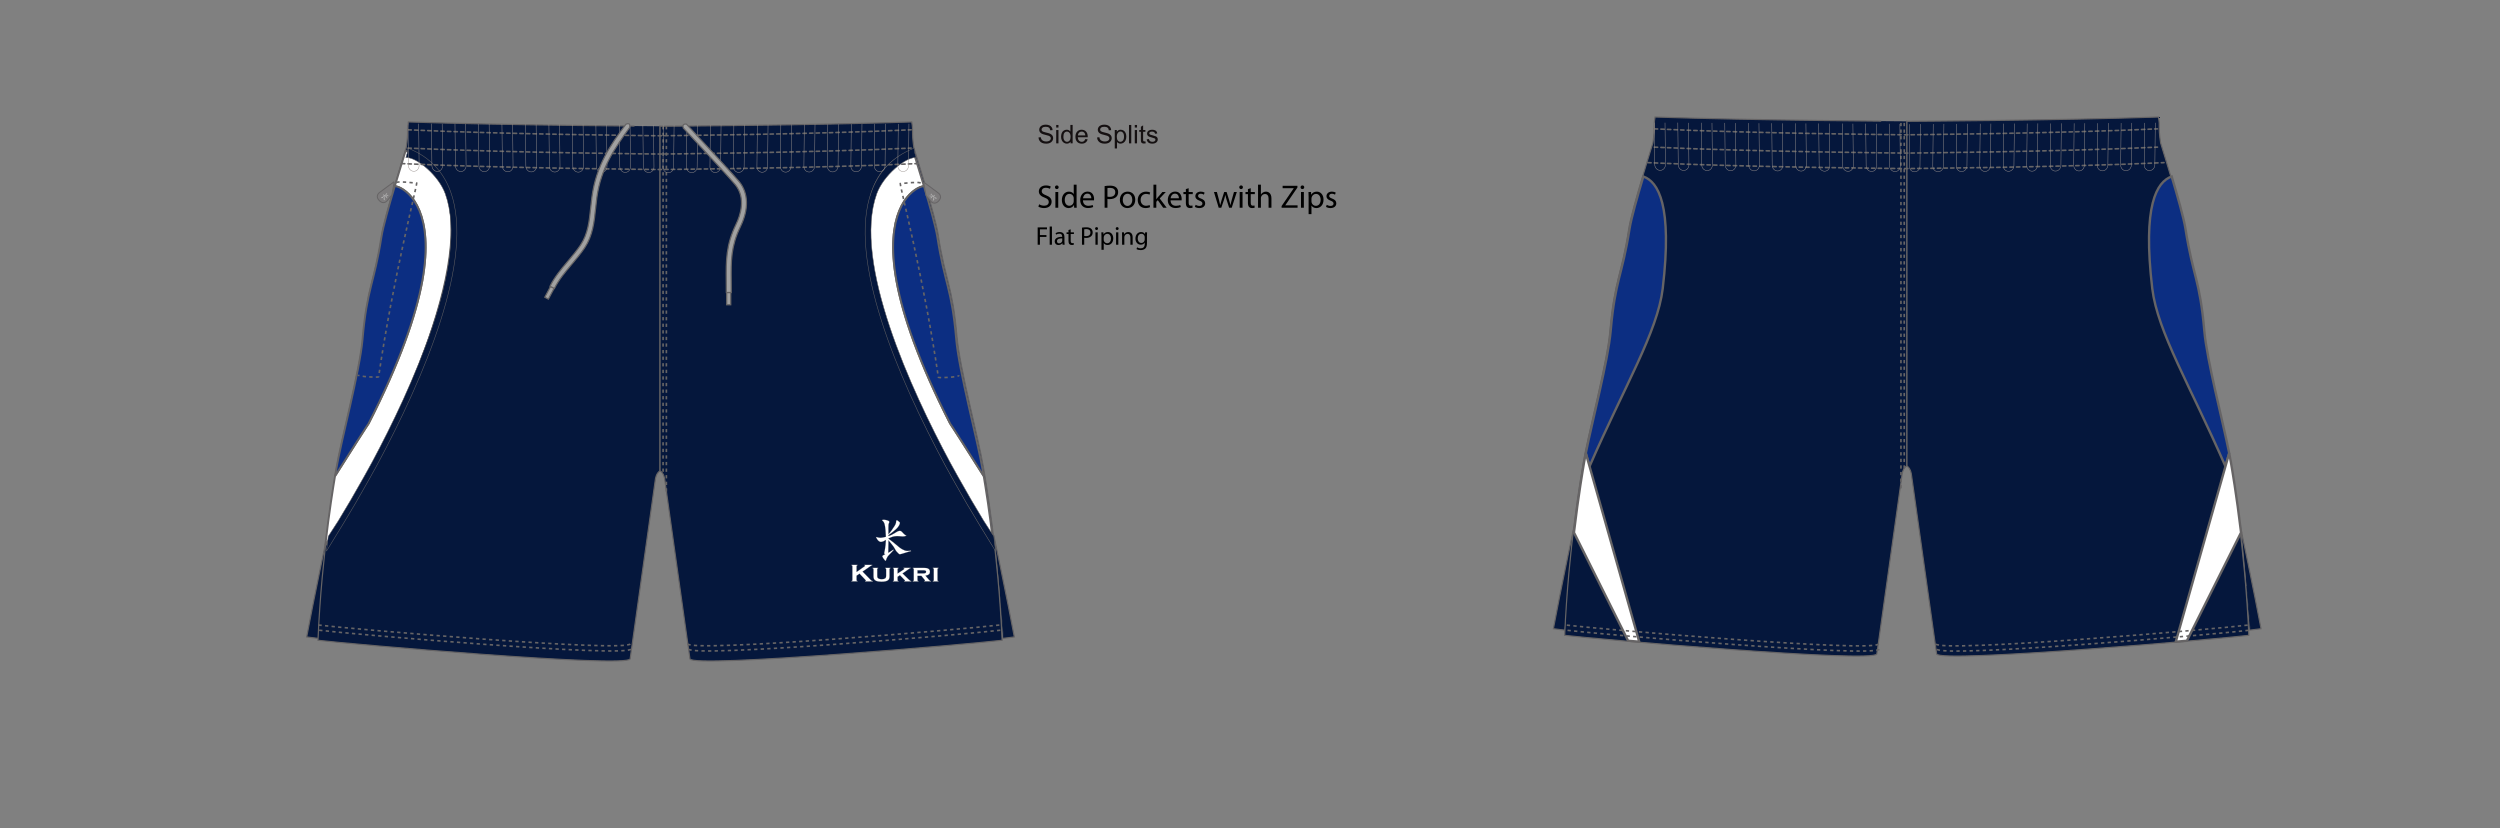 <?xml version="1.0" encoding="UTF-8"?><svg xmlns="http://www.w3.org/2000/svg" xmlns:xlink="http://www.w3.org/1999/xlink" contentScriptType="text/ecmascript" zoomAndPan="magnify" contentStyleType="text/css" style="position: relative; overflow: visible;" version="1.1" width="1600" preserveAspectRatio="xMinYMin meet" viewBox="0 0 1600 530" height="530" x="0" y="0"><rect x="0" y="0" width="1600" height="530" fill="#808080" stroke="none"/><svg contentScriptType="text/ecmascript" zoomAndPan="magnify" xmlns:xlink="http://www.w3.org/1999/xlink" contentStyleType="text/css" id="6754_FRONT" style="overflow: visible;" contentstyletype="text/css" version="1.1" width="880" preserveAspectRatio="xMinYMin meet" viewBox="-160 0 660 503" height="530" class="" xmlns="http://www.w3.org/2000/svg" x="0" y="0" contentscripttype="text/ecmascript">
    <svg contentScriptType="text/ecmascript" zoomAndPan="magnify" xmlns:xlink="http://www.w3.org/1999/xlink" contentStyleType="text/css" id="7281_1_BODY_FRONT" style="position: absolute; left: 25px; top: 73px;" contentstyletype="text/css" aria-disabled="false" version="1.1" xml:space="preserve" width="432" preserveAspectRatio="xMidYMid meet" viewBox="-0.851 -0.705 432 329" height="329" class="" xmlns="http://www.w3.org/2000/svg" x="25" y="73" contentscripttype="text/ecmascript">
        <defs/>
        <g>
            <path data-p="1" fill="#05173C" stroke-width="0.722" d="M12.918,251.28c0,0-8.519,40.603-12.493,61.898l6.814,0.852    C7.24,314.03,11.499,264.341,12.918,251.28z" id="7281_1_BODY_FRONT_L0_S1" stroke="#666465"/>
            <path data-p="1" fill="#05173C" stroke-width="0.722" d="M417.757,251.28c0,0,8.519,40.603,12.493,61.898l-6.814,0.852    C423.436,314.03,419.177,264.341,417.757,251.28z" id="7281_1_BODY_FRONT_L1_S1" stroke="#666465"/>
            <path fabric-x="128.378" fabric-y="251.604" fill="#05173C" data-p="1" d="M62.189,0.371c-1.197,6.304,0.271,5.037-1.33,15.734    c-1.658,5.652-12.869,40.757-14.682,52.392c-4.492,28.839-8.738,30.772-11.464,62.108c-1.687,19.418-13.044,61.541-16.13,79.695    c-1.072,6.306-8.957,50.89-11.307,104.89c17.881,2.193,187.313,16.945,189.615,11.339l15.148-107.712    c0.463-5.496,3.016-6.488,3.016-6.488V2.993C215.056,2.993,121.726,2.416,62.189,0.371z" id="7281_1_BODY_FRONT_L2_S1" stroke="#666465" stroke-width="0.722"/>
            <path data-p="1" fill="#05173C" stroke-width="0.722" d="M367.921,0.371c1.198,6.304-0.271,5.037,1.332,15.734    c1.657,5.652,12.869,40.757,14.682,52.392c4.491,28.839,8.737,30.772,11.463,62.108c1.687,19.418,13.045,61.541,16.131,79.695    c1.07,6.306,8.956,50.89,11.306,104.89c-17.882,2.193-187.313,16.945-189.615,11.339l-15.148-107.712    c-0.463-5.496-3.015-6.488-3.015-6.488V2.993C215.056,2.993,308.385,2.416,367.921,0.371z" id="7281_1_BODY_FRONT_L3_S1" stroke="#666465"/></g></svg>
    <svg contentScriptType="text/ecmascript" zoomAndPan="magnify" xmlns:xlink="http://www.w3.org/1999/xlink" contentStyleType="text/css" id="30593_1_PANEL_FRONT" style="position: absolute; left: 36px; top: 90px;" contentstyletype="text/css" aria-disabled="true" version="1.1" xml:space="preserve" width="409" preserveAspectRatio="xMidYMid meet" viewBox="-0.978 -0.91 409 242" height="242" class="" xmlns="http://www.w3.org/2000/svg" x="36" y="90" contentscripttype="text/ecmascript">
        <defs/>
        <g>
            <path fabric-x="104.822" fabric-y="133.827" fill="#FFFFFF" data-p="3" d="M23.774,201.538c1.906-3.418,3.608-6.392,5.574-10.055    C64.233,126.411,106.255,18.98,49.36,0.736c-0.781,2.662-3.545,11.433-6.484,21.275c0.754,0.197,1.529,0.441,2.33,0.749    c7.154,2.952,21.64,16.264,14.326,56.905c-3.832,20.927-13.463,49.166-32.799,87.054c0.246-0.729-11.346,17.558-20.201,31.505    c-1.162,6.903-3.617,22.085-5.955,42.284c1.902-3.034,4.533-7.303,8.145-13.192C13.054,220.254,18.425,211.14,23.774,201.538z" id="30593_1_PANEL_FRONT_L0_S3" stroke="#666465" stroke-width="1.162"/>
            <path fabric-x="68.311" fabric-y="198.604" fill="#0C2E82" data-p="2" d="M23.233,115.177c-1.687,19.417-13.045,61.541-16.131,79.695    c-0.115,0.678-0.313,1.826-0.57,3.353c8.855-13.947,20.447-32.233,20.201-31.505c19.336-37.889,28.967-66.126,32.799-87.054    c7.313-40.641-7.172-53.953-14.326-56.905c-0.801-0.308-1.576-0.551-2.33-0.749c-3.479,11.641-7.199,24.772-8.179,31.058    C30.206,81.908,25.96,83.842,23.233,115.177z" id="30593_1_PANEL_FRONT_L1_S2" stroke="#666465" stroke-width="1.162"/>
            <path data-p="3" fill="#FFFFFF" stroke-width="1.162" d="M383.271,201.538c-1.903-3.418-3.608-6.392-5.573-10.055    C342.812,126.411,300.793,18.98,357.685,0.735c0.783,2.662,3.548,11.433,6.486,21.275c-0.756,0.197-1.531,0.441-2.332,0.749    c-7.152,2.952-21.639,16.264-14.324,56.905c3.832,20.927,13.463,49.165,32.797,87.055c-0.243-0.73,11.349,17.557,20.201,31.504    c1.164,6.902,3.619,22.085,5.955,42.285c-1.899-3.035-4.531-7.305-8.143-13.193C393.994,220.254,388.623,211.14,383.271,201.538z" id="30593_1_PANEL_FRONT_L2_S3" stroke="#666465"/>
            <path data-p="2" fill="#0C2E82" stroke-width="1.162" d="M383.813,115.177c1.688,19.417,13.045,61.541,16.131,79.695    c0.115,0.678,0.313,1.826,0.569,3.353c-8.854-13.947-20.444-32.233-20.2-31.505c-19.334-37.889-28.966-66.126-32.797-87.054    c-7.314-40.641,7.172-53.953,14.323-56.905c0.802-0.308,1.576-0.551,2.332-0.749c3.478,11.641,7.199,24.772,8.179,31.058    C376.842,81.908,381.088,83.842,383.813,115.177z" id="30593_1_PANEL_FRONT_L3_S2" stroke="#666465"/></g></svg>
    <svg contentScriptType="text/ecmascript" zoomAndPan="magnify" xmlns:xlink="http://www.w3.org/1999/xlink" contentStyleType="text/css" id="30592_1_EDGING_FRONT" style="position: absolute; left: 38px; top: 89px;" contentstyletype="text/css" aria-disabled="true" version="1.1" xml:space="preserve" width="407" preserveAspectRatio="xMidYMid meet" viewBox="-0.159 -0.801 407 246" height="246" class="" xmlns="http://www.w3.org/2000/svg" x="38" y="89" contentscripttype="text/ecmascript">
        <defs/>
        <g>
            <path fabric-x="109.533" fabric-y="177.404" fill="#05173C" data-p="4" d="M10.296,228.376c4.861-7.926,10.221-17.104,15.09-25.842    l1.535-2.744c1.349-2.399,2.621-4.666,4.054-7.336c28.454-53.08,59.288-124.92,44.597-165.744    C71.112,14.324,62.645,5.505,50.423,0.515l-0.754-0.279l-0.094-0.035c-0.109,0.889-0.242,1.883-0.412,3.018    c-0.17,0.582-0.447,1.492-0.801,2.641c6.646-0.238,19.953,10.982,23.93,22.033c15.01,41.705-21.369,119.973-44.391,162.915    c-1.416,2.642-2.682,4.892-4.02,7.278l-1.541,2.752c-4.848,8.699-10.18,17.832-15.016,25.715    c-0.805,1.311-3.662,5.688-6.121,9.468c-0.354,2.856-0.709,5.845-1.06,8.937c1.341-2.174,2.964-4.83,4.854-7.928    C6.605,234.404,8.382,231.496,10.296,228.376z" id="30592_1_EDGING_FRONT_L0_S4" stroke="#666465" stroke-width="0.29"/>
            <path data-p="4" fill="#05173C" stroke-width="0.29" d="M396.386,228.376c-4.861-7.926-10.221-17.104-15.09-25.842    l-1.537-2.744c-1.346-2.399-2.619-4.666-4.051-7.336c-28.455-53.08-59.291-124.92-44.598-165.744    c4.459-12.387,12.928-21.205,25.145-26.195l0.756-0.279l0.096-0.035c0.105,0.889,0.24,1.883,0.412,3.018    c0.17,0.582,0.445,1.492,0.799,2.641c-6.646-0.238-19.951,10.982-23.93,22.033c-15.01,41.705,21.369,119.973,44.393,162.915    c1.416,2.642,2.68,4.892,4.02,7.278l1.541,2.752c4.846,8.699,10.18,17.832,15.016,25.715c0.803,1.311,3.66,5.688,6.121,9.468    c0.354,2.856,0.707,5.845,1.059,8.937c-1.342-2.174-2.965-4.83-4.857-7.928C400.075,234.404,398.3,231.496,396.386,228.376z" id="30592_1_EDGING_FRONT_L1_S4" stroke="#666465"/></g></svg>
    <svg xmlns:a="http://ns.adobe.com/AdobeSVGViewerExtensions/3.0/" contentScriptType="text/ecmascript" zoomAndPan="magnify" xmlns:xlink="http://www.w3.org/1999/xlink" contentStyleType="text/css" id="7294_1_STITCHING_FRONT" style="position: absolute; left: 33px; top: 76px;" contentstyletype="text/css" aria-disabled="false" version="1.0" width="415" xml:space="preserve" preserveAspectRatio="xMidYMid meet" viewBox="-0.366 -0.587 415 320" height="320" class="" xmlns="http://www.w3.org/2000/svg" x="33" y="76" contentscripttype="text/ecmascript">
        <defs/>
        <g>
            <line fill="none" x1="209.387" x2="209.387" y1="0" y2="211.905" stroke-dasharray="2 2" id="7294_1_STITCHING_FRONT_L0" stroke="#666465"/>
            <line fill="none" x1="211.387" x2="211.387" y1="0" y2="222.051" stroke-dasharray="2 2" id="7294_1_STITCHING_FRONT_L1" stroke="#666465"/>
            <path fill="none" d="M0.494,306.21c17.881,2.193,187.313,16.945,189.615,11.34" stroke-dasharray="2 2" id="7294_1_STITCHING_FRONT_L2" stroke="#666465"/>
            <path fill="none" d="M414.208,306.21c-17.882,2.193-187.313,16.945-189.616,11.34" stroke-dasharray="2 2" id="7294_1_STITCHING_FRONT_L3" stroke="#666465"/>
            <path fill="none" d="M0.061,303.055c17.881,2.192,187.313,16.944,189.614,11.339" stroke-dasharray="2 2" id="7294_1_STITCHING_FRONT_L4" stroke="#666465"/>
            <path fill="none" d="M413.604,303.055c-17.881,2.192-187.313,16.944-189.615,11.339" stroke-dasharray="2 2" id="7294_1_STITCHING_FRONT_L5" stroke="#666465"/></g></svg>
    <svg xmlns:a="http://ns.adobe.com/AdobeSVGViewerExtensions/3.0/" contentScriptType="text/ecmascript" zoomAndPan="magnify" xmlns:xlink="http://www.w3.org/1999/xlink" contentStyleType="text/css" id="2823_1_GUSSET_FRONT" style="position: absolute; display: none;" contentstyletype="text/css" version="1.0" width="72" xml:space="preserve" preserveAspectRatio="xMidYMid meet" viewBox="-0.824 -0.887 72 41" height="41" class="dummy" xmlns="http://www.w3.org/2000/svg" x="0" y="0" contentscripttype="text/ecmascript">
        <defs/>
        <g/></svg>
    <svg contentScriptType="text/ecmascript" zoomAndPan="magnify" xmlns:xlink="http://www.w3.org/1999/xlink" contentStyleType="text/css" id="7292_2_POCKET_FRONT" contentstyletype="text/css" version="1.1" width="367" xml:space="preserve" preserveAspectRatio="xMidYMid meet" viewBox="0 0 367 121" height="121" xmlns="http://www.w3.org/2000/svg" x="57.00" y="110.00" contentscripttype="text/ecmascript">
        <defs/>
        <g>
            <path fill="#7D7B7C" id="7292_2_POCKET_FRONT_L0" d="M18.603,11.397c-2.679,3.557-5.236,0.391-5.236,0.391    s-3.058-2.689,0.611-5.218c0,0,5.38-3.981,8.208-6.07l0.227,0.236c-0.48,2.491-0.963,5.069-1.44,7.731    C19.647,10.104,18.603,11.397,18.603,11.397z" stroke-width="0.619" stroke="#666465"/>
            <path fill="#B5B5B5" d="M16.684,11.212c-0.134-0.433-0.083-0.784-0.064-1.303c0.019-0.377,0.003-0.639,0.003-0.849    c0.011-0.006,0.016-0.012,0.021-0.016c0.09,0.035,0.189,0.086,0.306,0.148c0.406,0.226,0.593,0.55,0.723,0.751    c0.134,0.202,0.291,0.354,0.425,0.386c-0.036-0.094-0.039-0.285,0.021-0.585c0.063-0.316-0.111-0.429-0.625-0.58    c-0.259-0.077-0.468-0.178-0.644-0.289c0.028-0.023,0.054-0.044,0.078-0.066c0.147,0.04,0.515,0.133,0.964,0.194    c0.579,0.076,0.809-0.077,0.865-0.108c0.055-0.032,0.055-0.075,0.055-0.196c0.004-0.123,0.032-0.249-0.058-0.279    c-0.094-0.025-0.094,0.056-0.256,0.132c-0.161,0.079-0.392,0.124-0.927,0.168c-0.299,0.031-0.464,0.021-0.55,0.013    c0.341-0.287,0.731-0.612,0.821-0.669c0.146-0.086,0.131-0.04,0.257-0.101c0.129-0.059,0.09-0.197-0.009-0.415    c-0.097-0.22-0.318-0.466-0.313-0.279c0.011,0.188-0.107,0.36-0.107,0.36s-0.144,0.282-1.063,1.08    c-0.09-0.067-0.177-0.134-0.248-0.197c-0.273-0.207-0.338-0.415-0.432-0.621c0,0-0.35,0.571-0.059,0.812    c0.154,0.133,0.288,0.167,0.468,0.227c-0.622,0.479-1.313,0.815-1.313,0.815l0.021,0.132c-0.153-0.064-0.291-0.111-0.373-0.098    c0,0-0.067,0.092-0.118,0.253c-0.059,0.162-0.102,0.362-0.051,0.372c0.047,0.008,0.323-0.174,0.684-0.148    c0.358,0.026,0.751,0.04,0.751,0.04l0.071-0.065c0,0-0.227-0.046-0.491-0.141c-0.04-0.018-0.087-0.036-0.13-0.056    c0.196-0.158,0.779-0.616,1.085-0.856c-0.043,0.164-0.086,0.359-0.13,0.557c-0.101,0.492-0.247,0.65-0.299,0.868    c-0.046,0.217-0.066,0.416-0.035,0.49c0.032,0.075,0.988,0.639,1.047,0.718C17.18,11.697,16.819,11.641,16.684,11.212z" id="7292_2_POCKET_FRONT_L1"/>
            <path fill="none" d="M23.743,0.852c1.467-0.919,10.37,0.235,12.341,0.383    c0.163,2.158-14.346,57.698-23.109,117.571c-0.121,0.715-12.613-0.086-12.474-1.086" stroke-dasharray="2 2" id="7292_2_POCKET_FRONT_L2" stroke="#666465"/>
            <path fill="#7D7B7C" id="7292_2_POCKET_FRONT_L3" d="M347.853,11.699c2.68,3.557,5.237,0.391,5.237,0.391    s3.057-2.689-0.612-5.218c0,0-5.378-3.981-8.206-6.07l-0.227,0.236c0.48,2.49,0.961,5.069,1.441,7.731    C346.809,10.404,347.853,11.699,347.853,11.699z" stroke-width="0.619" stroke="#666465"/>
            <path fill="#B5B5B5" d="M349.773,11.514c0.134-0.433,0.082-0.784,0.063-1.304c-0.016-0.376-0.002-0.639-0.004-0.849    c-0.009-0.006-0.012-0.012-0.021-0.016c-0.09,0.035-0.189,0.086-0.305,0.148c-0.408,0.226-0.594,0.55-0.723,0.751    c-0.133,0.201-0.291,0.354-0.424,0.385c0.032-0.093,0.038-0.285-0.021-0.584c-0.063-0.316,0.111-0.429,0.625-0.58    c0.259-0.078,0.467-0.178,0.643-0.29c-0.027-0.023-0.054-0.044-0.077-0.065c-0.147,0.04-0.516,0.133-0.966,0.194    c-0.578,0.077-0.808-0.076-0.864-0.107c-0.055-0.033-0.055-0.075-0.055-0.196c-0.003-0.124-0.031-0.249,0.059-0.279    c0.094-0.025,0.092,0.056,0.254,0.132c0.163,0.079,0.393,0.124,0.929,0.168c0.298,0.03,0.464,0.021,0.55,0.012    c-0.342-0.287-0.732-0.612-0.824-0.669c-0.143-0.086-0.127-0.04-0.253-0.101c-0.131-0.058-0.091-0.196,0.007-0.415    c0.098-0.22,0.317-0.466,0.312-0.278c-0.01,0.188,0.109,0.36,0.109,0.36s0.144,0.282,1.063,1.08    c0.09-0.067,0.175-0.134,0.248-0.197c0.273-0.207,0.338-0.416,0.433-0.621c0,0,0.349,0.571,0.058,0.812    c-0.157,0.133-0.288,0.167-0.468,0.226c0.622,0.48,1.312,0.816,1.312,0.816l-0.021,0.132c0.152-0.063,0.289-0.112,0.372-0.098    c0,0,0.069,0.092,0.12,0.253c0.058,0.162,0.101,0.362,0.051,0.372c-0.047,0.008-0.325-0.174-0.684-0.148s-0.751,0.04-0.751,0.04    l-0.071-0.065c0,0,0.227-0.046,0.491-0.141c0.038-0.018,0.086-0.036,0.131-0.056c-0.198-0.158-0.78-0.616-1.086-0.856    c0.042,0.165,0.085,0.359,0.13,0.557c0.101,0.492,0.248,0.649,0.296,0.868c0.049,0.218,0.067,0.416,0.038,0.491    c-0.032,0.075-0.988,0.639-1.046,0.718C349.278,11.999,349.637,11.941,349.773,11.514z" id="7292_2_POCKET_FRONT_L4"/>
            <path fill="none" d="M342.188,1.153c-1.467-0.919-10.368,0.235-12.34,0.383    c-0.164,2.158,14.347,57.698,23.111,117.571c0.121,0.716,12.612-0.087,12.471-1.086" stroke-dasharray="2 2" id="7292_2_POCKET_FRONT_L5" stroke="#666465"/></g></svg>
    <svg xmlns:a="http://ns.adobe.com/AdobeSVGViewerExtensions/3.0/" contentScriptType="text/ecmascript" zoomAndPan="magnify" xmlns:xlink="http://www.w3.org/1999/xlink" contentStyleType="text/css" id="23005_1_WAIST_FRONT" style="position: absolute; left: 744.433px; top: 212.6px;" contentstyletype="text/css" version="1.0" width="315" xml:space="preserve" preserveAspectRatio="xMidYMid meet" viewBox="-0.349 -0.735 315 112" height="112" class="" xmlns="http://www.w3.org/2000/svg" x="83" y="74" contentscripttype="text/ecmascript">
        <defs/>
        <g>
            <path stroke-linecap="round" fill="none" stroke-linejoin="round" stroke-dasharray="2 2" id="23005_1_WAIST_FRONT_L0" d="M0.5,24.618    c59.509,2.819,156.765,3.615,156.765,3.615s97.259-0.796,156.768-3.615" stroke="#666465"/>
            <path stroke-linecap="round" fill="none" stroke-linejoin="round" stroke-dasharray="2 2" id="23005_1_WAIST_FRONT_L1" d="M4.468,15.212    c59.51,2.819,152.797,3.615,152.797,3.615s93.287-0.796,152.796-3.615" stroke="#666465"/>
            <path stroke-linecap="round" fill="none" stroke-linejoin="round" stroke-dasharray="2 2" id="23005_1_WAIST_FRONT_L2" d="M4.468,4.105    c59.51,2.819,152.797,3.615,152.797,3.615s93.287-0.796,152.796-3.615" stroke="#666465"/>
            <rect x="89.108" y="99.373" transform="matrix(0.882 0.471 -0.471 0.882 59.287 -30.415)" fill="#A1A1A1" width="2.458" height="7.459" id="23005_1_WAIST_FRONT_L3" stroke="#666465" stroke-width="0.75"/>
            <rect x="198.044" y="102.924" fill="#A1A1A1" width="2.459" height="7.459" id="23005_1_WAIST_FRONT_L4" stroke="#666465" stroke-width="0.75"/>
            <path fill="none" stroke-width="0.274" d="M147.128,1.035l0.261,25.53c0.019,1.928,1.479,3.487,3.274,3.498    c1.791,0.009,3.229-1.536,3.209-3.465l-0.26-25.47" id="23005_1_WAIST_FRONT_L5" stroke="#98908D"/>
            <path fill="none" stroke-width="0.274" d="M132.859,0.961l0.261,25.529c0.02,1.926,1.482,3.488,3.279,3.498    c1.791,0.01,3.225-1.538,3.207-3.463l-0.26-25.472" id="23005_1_WAIST_FRONT_L6" stroke="#98908D"/>
            <path fill="none" stroke-width="0.274" d="M118.597,0.885l0.26,25.53c0.02,1.929,1.479,3.488,3.275,3.497    c1.789,0.009,3.229-1.534,3.21-3.464l-0.26-25.47" id="23005_1_WAIST_FRONT_L7" stroke="#98908D"/>
            <path fill="none" stroke-width="0.274" d="M104.322,0.812l0.259,25.527c0.02,1.93,1.498,3.49,3.281,3.5    c1.796,0.008,3.228-1.539,3.209-3.465l-0.261-25.47" id="23005_1_WAIST_FRONT_L8" stroke="#98908D"/>
            <path fill="none" stroke-width="0.274" d="M90.059,0.736l0.261,25.53c0.018,1.926,1.491,3.486,3.285,3.497    c1.787,0.008,3.219-1.537,3.199-3.464L96.546,0.828" id="23005_1_WAIST_FRONT_L9" stroke="#98908D"/>
            <path fill="none" stroke-width="0.274" d="M75.796,0.66l0.26,25.529c0.02,1.93,1.486,3.489,3.277,3.499    c1.79,0.009,3.23-1.537,3.211-3.465l-0.258-25.47" id="23005_1_WAIST_FRONT_L10" stroke="#98908D"/>
            <path fill="none" stroke-width="0.274" d="M61.53,0.586l0.26,25.528c0.02,1.927,1.486,3.488,3.277,3.499    c1.791,0.009,3.229-1.538,3.209-3.464L68.018,0.678" id="23005_1_WAIST_FRONT_L11" stroke="#98908D"/>
            <path fill="none" stroke-width="0.274" d="M47.265,0.511l0.26,25.529c0.02,1.927,1.482,3.488,3.275,3.499    c1.795,0.009,3.229-1.536,3.21-3.465l-0.26-25.47" id="23005_1_WAIST_FRONT_L12" stroke="#98908D"/>
            <path fill="none" stroke-width="0.274" d="M33.003,0.438l0.26,25.529c0.02,1.927,1.483,3.49,3.273,3.498    c1.791,0.01,3.232-1.538,3.212-3.463l-0.26-25.472" id="23005_1_WAIST_FRONT_L13" stroke="#98908D"/>
            <path fill="none" stroke-width="0.274" d="M18.735,0.362l0.26,25.531c0.02,1.927,1.486,3.487,3.277,3.496    c1.785,0.009,3.227-1.534,3.207-3.464l-0.26-25.47" id="23005_1_WAIST_FRONT_L14" stroke="#98908D"/>
            <path fill="none" stroke-width="0.274" d="M4.468,0.287l0.26,25.528c0.02,1.929,1.489,3.489,3.287,3.499    c1.779,0.009,3.223-1.537,3.203-3.465L10.96,0.38" id="23005_1_WAIST_FRONT_L15" stroke="#98908D"/>
            <path fill="none" stroke-width="0.274" d="M166.087,1.179l-0.261,25.53c-0.019,1.928-1.479,3.487-3.274,3.498    c-1.791,0.009-3.229-1.536-3.209-3.465l0.26-25.47" id="23005_1_WAIST_FRONT_L16" stroke="#98908D"/>
            <path fill="none" stroke-width="0.274" d="M180.355,1.105l-0.261,25.529c-0.02,1.926-1.482,3.488-3.279,3.498    c-1.791,0.01-3.225-1.538-3.207-3.463l0.26-25.472" id="23005_1_WAIST_FRONT_L17" stroke="#98908D"/>
            <path fill="none" stroke-width="0.274" d="M194.618,1.029l-0.26,25.53c-0.02,1.929-1.479,3.488-3.275,3.497    c-1.789,0.009-3.229-1.534-3.21-3.464l0.26-25.47" id="23005_1_WAIST_FRONT_L18" stroke="#98908D"/>
            <path fill="none" stroke-width="0.274" d="M208.893,0.956l-0.259,25.527c-0.02,1.93-1.498,3.49-3.281,3.5    c-1.796,0.008-3.228-1.539-3.209-3.465l0.261-25.47" id="23005_1_WAIST_FRONT_L19" stroke="#98908D"/>
            <path fill="none" stroke-width="0.274" d="M223.156,0.88l-0.261,25.53c-0.018,1.926-1.491,3.486-3.285,3.497    c-1.787,0.008-3.219-1.537-3.199-3.464l0.258-25.471" id="23005_1_WAIST_FRONT_L20" stroke="#98908D"/>
            <path fill="none" stroke-width="0.274" d="M237.419,0.804l-0.26,25.529c-0.02,1.93-1.486,3.489-3.277,3.499    c-1.79,0.009-3.23-1.537-3.211-3.465l0.258-25.47" id="23005_1_WAIST_FRONT_L21" stroke="#98908D"/>
            <path fill="none" stroke-width="0.274" d="M251.685,0.73l-0.26,25.528c-0.02,1.927-1.486,3.488-3.277,3.499    c-1.791,0.009-3.229-1.538-3.209-3.464l0.259-25.472" id="23005_1_WAIST_FRONT_L22" stroke="#98908D"/>
            <path fill="none" stroke-width="0.274" d="M265.95,0.655l-0.26,25.529c-0.02,1.927-1.482,3.488-3.275,3.499    c-1.795,0.009-3.229-1.536-3.21-3.465l0.26-25.47" id="23005_1_WAIST_FRONT_L23" stroke="#98908D"/>
            <path fill="none" stroke-width="0.274" d="M280.212,0.582l-0.26,25.529c-0.02,1.927-1.483,3.49-3.273,3.498    c-1.791,0.01-3.232-1.538-3.212-3.463l0.26-25.472" id="23005_1_WAIST_FRONT_L24" stroke="#98908D"/>
            <path fill="none" stroke-width="0.274" d="M294.479,0.506l-0.26,25.531c-0.021,1.927-1.487,3.487-3.278,3.496    c-1.785,0.009-3.226-1.534-3.206-3.464l0.26-25.47" id="23005_1_WAIST_FRONT_L25" stroke="#98908D"/>
            <path fill="none" stroke-width="0.274" d="M308.746,0.431l-0.259,25.528c-0.02,1.929-1.489,3.489-3.287,3.499    c-1.78,0.009-3.224-1.537-3.204-3.465l0.259-25.47" id="23005_1_WAIST_FRONT_L26" stroke="#98908D"/>
            <path fill="#A1A1A1" stroke-width="0.75" d="M139.149,2.627c0.625-3.5-2.342-1.875-2.342-1.875    c-9.504,12.641-18.032,25.15-20.625,44.238c-0.289,2.121-0.512,4.278-0.727,6.365c-0.846,8.181-1.643,15.909-6.125,22.662    c-2.255,3.398-5.027,6.685-7.709,9.864c-4,4.743-8.136,9.647-10.91,15.26l2.689,1.329c2.613-5.287,6.63-10.049,10.515-14.655    c2.735-3.243,5.564-6.597,7.915-10.139c4.891-7.369,5.764-15.83,6.609-24.013c0.213-2.063,0.433-4.196,0.715-6.269    C121.651,27.015,130.18,15.207,139.149,2.627z" id="23005_1_WAIST_FRONT_L27" stroke="#666465"/>
            <path fill="#A1A1A1" stroke-width="0.75" d="M173.636,0.693c0,0-2.883-0.724-1.977,2.308    c0.52,0.585,1.828,1.976,5.319,5.736c9.015,9.708,24.102,25.957,26.412,28.874c6.431,8.117,2.964,18.467,0.325,23.915    c-6.135,12.667-6.05,21.925-5.933,34.74l0.033,6.66l3,0.008l-0.033-6.695c-0.118-12.87-0.195-21.371,5.634-33.405    c5.084-10.499,4.845-20.118-0.675-27.085c-2.384-3.008-17.521-19.311-26.565-29.051C175.829,3.09,174.134,1.253,173.636,0.693z" id="23005_1_WAIST_FRONT_L28" stroke="#666465"/></g></svg>
    <svg contentScriptType="text/ecmascript" zoomAndPan="magnify" xmlns:xlink="http://www.w3.org/1999/xlink" contentStyleType="text/css" id="61_1_BRANDING_FRONT" style="position: absolute; left: 357px; top: 315px; display: inline;" contentstyletype="text/css" aria-disabled="false" version="1.1" width="54" xml:space="preserve" preserveAspectRatio="xMidYMid meet" viewBox="-0.123 -0.624 54 39" height="39" class="" xmlns="http://www.w3.org/2000/svg" x="357" y="315" contentscripttype="text/ecmascript">
        <defs class=""/>
        <g class="">
            <path fill="#FFFFFF" data-p="3" style="display: inline;" class="" id="2543_1_BRANDING_FRONT_L0_S1" d="M4.932,32.839L3.17,34.066v2.695c0,0.156,0.038,0.274,0.121,0.357    c0.083,0.085,0.225,0.146,0.428,0.188v0.231H0.047v-0.231c0.206-0.048,0.348-0.116,0.43-0.195    c0.077-0.082,0.121-0.194,0.121-0.351V28.24c0-0.152-0.044-0.263-0.121-0.341c-0.083-0.083-0.224-0.151-0.43-0.199v-0.234H3.72    V27.7c-0.207,0.048-0.352,0.11-0.428,0.189C3.208,27.974,3.17,28.088,3.17,28.24v3.527l4.827-3.396    c0.229-0.157,0.342-0.279,0.342-0.369c0-0.15-0.163-0.244-0.503-0.303v-0.234h4.832V27.7c-0.205,0.038-0.349,0.079-0.432,0.127    c-0.088,0.041-0.336,0.207-0.751,0.498l-0.669,0.477l-3.994,2.749l4.533,4.664c0.415,0.438,0.721,0.718,0.906,0.84    c0.188,0.131,0.424,0.21,0.703,0.253v0.231H8.357v-0.231c0.308-0.062,0.458-0.155,0.458-0.29c0-0.063-0.136-0.24-0.415-0.536    L4.932,32.839z" stroke="#666465" stroke-width="0.094"/>
            <path fill="#FFFFFF" data-p="3" style="display: inline;" class="" id="2543_1_BRANDING_FRONT_L1_S1" d="M23.188,30.043v4.386c0,0.99-0.234,1.728-0.691,2.196    c-0.74,0.738-2.136,1.104-4.186,1.104c-1.378,0-2.489-0.174-3.328-0.537c-0.615-0.256-1.025-0.618-1.252-1.111    c-0.209-0.438-0.311-0.992-0.311-1.651v-4.386c0-0.152-0.042-0.274-0.119-0.349c-0.08-0.081-0.223-0.147-0.43-0.206v-0.207h3.398    v0.207c-0.205,0.052-0.346,0.119-0.432,0.201c-0.076,0.079-0.114,0.201-0.114,0.354v3.978c0,0.47,0.048,0.829,0.147,1.069    c0.09,0.25,0.259,0.45,0.493,0.606c0.466,0.316,1.153,0.481,2.047,0.481c0.89,0,1.575-0.165,2.052-0.481    c0.229-0.156,0.383-0.356,0.475-0.606c0.092-0.24,0.146-0.6,0.146-1.069v-3.978c0-0.152-0.049-0.274-0.119-0.344    c-0.084-0.086-0.217-0.152-0.433-0.211v-0.207h3.197v0.207c-0.207,0.052-0.34,0.119-0.421,0.201    C23.23,29.769,23.188,29.891,23.188,30.043z" stroke="#666465" stroke-width="0.094"/>
            <path fill="#FFFFFF" data-p="3" style="display: inline;" class="" id="2543_1_BRANDING_FRONT_L2_S1" d="M29.477,33.786l-1.393,0.947v2.047    c0,0.155,0.039,0.274,0.121,0.351c0.078,0.075,0.227,0.146,0.428,0.195v0.213h-3.393v-0.213c0.189-0.043,0.337-0.102,0.416-0.187    c0.084-0.085,0.121-0.197,0.121-0.348v-6.749c0-0.158-0.037-0.274-0.115-0.349c-0.082-0.081-0.221-0.147-0.422-0.206v-0.207h3.393    v0.207c-0.201,0.052-0.35,0.119-0.428,0.201c-0.082,0.076-0.121,0.195-0.121,0.345v2.689l3.656-2.452    c0.262-0.184,0.4-0.341,0.4-0.476c0-0.155-0.164-0.256-0.5-0.308v-0.207h4.328v0.207c-0.217,0.03-0.398,0.089-0.547,0.174    c-0.141,0.082-0.514,0.341-1.098,0.771L31.1,32.675l3.561,3.49c0.461,0.46,0.791,0.753,0.99,0.89    c0.199,0.135,0.418,0.226,0.686,0.271v0.213h-4.215v-0.213c0.305-0.062,0.465-0.158,0.465-0.29c0-0.052-0.02-0.094-0.051-0.137    c-0.045-0.049-0.176-0.183-0.41-0.402L29.477,33.786z" stroke="#666465" stroke-width="0.094"/>
            <path fill="#FFFFFF" data-p="3" style="display: inline;" class="" id="2543_1_BRANDING_FRONT_L3_S1" d="M40.184,34.149v2.631c0,0.155,0.039,0.274,0.115,0.351    c0.082,0.075,0.221,0.146,0.426,0.195v0.213h-3.396v-0.213c0.203-0.043,0.342-0.102,0.42-0.187    c0.086-0.085,0.125-0.197,0.125-0.348v-6.749c0-0.158-0.039-0.274-0.117-0.349c-0.086-0.081-0.225-0.147-0.428-0.206v-0.207h6.328    c0.826,0,1.451,0.032,1.885,0.11c0.43,0.063,0.816,0.197,1.154,0.39c0.693,0.39,1.049,1.018,1.049,1.9    c0,0.67-0.219,1.188-0.645,1.568c-0.432,0.379-1.125,0.641-2.076,0.811l1.834,2.174c0.338,0.409,0.602,0.678,0.799,0.82    c0.197,0.149,0.428,0.24,0.678,0.271v0.213h-4.076v-0.213c0.301-0.062,0.453-0.174,0.453-0.323c0-0.109-0.107-0.271-0.287-0.493    l-1.926-2.36H40.184z M40.184,32.647h3.484c0.535,0,0.926-0.046,1.184-0.149c0.354-0.125,0.537-0.384,0.537-0.777    c0-0.348-0.133-0.584-0.381-0.725c-0.248-0.137-0.688-0.21-1.34-0.21h-3.484V32.647z" stroke="#666465" stroke-width="0.094"/>
            <path fill="#FFFFFF" data-p="3" style="display: inline;" class="" id="2543_1_BRANDING_FRONT_L4_S1" d="M52.336,30.043v6.737c0,0.155,0.039,0.274,0.115,0.351    c0.08,0.075,0.229,0.146,0.428,0.195v0.213h-3.4v-0.213c0.201-0.043,0.334-0.102,0.42-0.187s0.129-0.197,0.129-0.348v-6.749    c0-0.158-0.043-0.274-0.119-0.349c-0.08-0.081-0.229-0.147-0.43-0.206v-0.207h3.4v0.207c-0.199,0.052-0.348,0.119-0.428,0.201    C52.375,29.766,52.336,29.885,52.336,30.043z" stroke="#666465" stroke-width="0.094"/>
            <path fill="#FFFFFF" data-p="3" style="display: inline;" class="" id="2543_1_BRANDING_FRONT_L5_S1" d="M32.274,18.657c-2.379-0.901-3.742-2.342-5.971-4.182    c-1.625-1.348-2.814-2.197-3.738-2.916c0-0.049,0-0.087,0-0.145c0.484-0.233,1.052-0.492,1.736-0.754    c2.473-0.952,4.57-0.607,5.939-0.478c1.357,0.126,2.592,0,3.225-0.475c-0.553-0.161-1.418-0.796-2.525-2.066    c-1.168-1.362-2.277-1.005-4.797,0.639c-1.263,0.827-2.467,1.342-3.586,1.704c0-0.186-0.004-0.37-0.008-0.558    c0.686-0.469,2.424-1.688,4.322-3.373c2.422-2.166,2.559-3.649,2.623-3.999c0.076-0.345-0.141-0.472-0.668-0.905    c-0.525-0.428-0.986-0.99-1.436-0.686c-0.453,0.302-0.07,0.562-0.322,1.508c-0.236,0.941-0.869,2.065-2.588,4.469    c-0.958,1.348-1.578,2.023-1.942,2.355c-0.024-2.427-0.073-5.17,0.019-5.753c0.137-0.897,0.278-0.692,0.469-1.42    c0.19-0.729-0.561-1.03-1.873-1.377c-1.309-0.342-3.188-0.255-2.349,0.344c0.862,0.617,1.208,1.711,1.208,1.711    s0.73,1.542,0.945,8.133c-0.631,0.147-1.217,0.27-1.77,0.395c-1.895,0.429-3.035-0.014-4.291-0.327c0,0,1.282,3.399,3.381,3.009    c1.156-0.21,1.777-0.634,2.688-1.193c-0.119,4.252-1.104,8.302-1.104,8.302l0.646,0.357c-0.821,0.407-1.525,0.816-1.757,1.234    c0,0,0.151,0.591,0.673,1.366c0.526,0.769,1.258,1.645,1.466,1.479c0.213-0.18,0.396-1.97,1.805-3.388    c1.4-1.42,2.871-3.012,2.871-3.012l-0.035-0.513c0,0-1.017,0.787-2.387,1.562c-0.207,0.118-0.46,0.252-0.723,0.37    c0.025-1.364,0.087-5.381,0.129-7.478c0.575,0.725,1.279,1.586,2.006,2.439c1.791,2.108,1.98,3.263,2.766,4.213    c0.783,0.944,1.59,1.693,2.033,1.822c0.439,0.124,6.379-1.979,6.93-1.935C36.229,18.226,34.661,19.563,32.274,18.657z" stroke="#666465" stroke-width="0.094"/></g></svg>
    <svg xmlns:a="http://ns.adobe.com/AdobeSVGViewerExtensions/3.0/" contentScriptType="text/ecmascript" zoomAndPan="magnify" xmlns:xlink="http://www.w3.org/1999/xlink" contentStyleType="text/css" id="20441_2_SUPPLIERNOTE_FRONT" style="overflow: visible;" version="1.0" width="182" xml:space="preserve" preserveAspectRatio="xMidYMid meet" viewBox="-0.709 -0.146 182 19" height="19" class="suppliernote" xmlns="http://www.w3.org/2000/svg" x="470" y="112">
        <defs/>
        <g>
            <path id="20441_2_SUPPLIERNOTE_FRONT_L0" d="M0.454,11.928c0.77,0.494,1.876,0.869,3.062,0.869c1.758,0,2.785-0.909,2.785-2.271c0-1.225-0.711-1.956-2.508-2.627    c-2.173-0.79-3.516-1.936-3.516-3.792c0-2.074,1.718-3.614,4.305-3.614c1.343,0,2.35,0.316,2.922,0.651L7.031,2.547    C6.616,2.291,5.727,1.916,4.523,1.916c-1.817,0-2.509,1.086-2.509,1.994c0,1.245,0.81,1.857,2.647,2.568    c2.251,0.889,3.377,1.955,3.377,3.91c0,2.054-1.501,3.852-4.642,3.852c-1.284,0-2.685-0.395-3.396-0.869L0.454,11.928z"/>
            <path id="20441_2_SUPPLIERNOTE_FRONT_L1" d="M11.158,2.706c-0.652,0-1.086-0.514-1.086-1.125c0-0.613,0.455-1.106,1.125-1.106c0.672,0,1.106,0.494,1.106,1.106    c0,0.612-0.435,1.125-1.125,1.125H11.158z M10.329,14.021V4.463h1.738v9.559H10.329z"/>
            <path id="20441_2_SUPPLIERNOTE_FRONT_L2" d="M23.206,0v11.553c0,0.849,0.02,1.817,0.079,2.468h-1.56l-0.079-1.658h-0.04c-0.533,1.066-1.679,1.876-3.238,1.876    c-2.311,0-4.108-1.956-4.108-4.858c-0.02-3.199,1.975-5.135,4.285-5.135c1.481,0,2.469,0.691,2.884,1.442h0.039V0H23.206z     M21.467,8.354c0-0.238-0.02-0.514-0.079-0.75c-0.257-1.086-1.205-1.995-2.508-1.995c-1.797,0-2.864,1.58-2.864,3.674    c0,1.955,0.968,3.555,2.824,3.555c1.166,0,2.231-0.79,2.548-2.074c0.059-0.237,0.079-0.474,0.079-0.75V8.354z"/>
            <path id="20441_2_SUPPLIERNOTE_FRONT_L3" d="M27.076,9.539c0.04,2.35,1.521,3.318,3.259,3.318c1.244,0,2.014-0.218,2.646-0.475l0.316,1.225    c-0.613,0.277-1.679,0.612-3.199,0.612c-2.923,0-4.7-1.955-4.7-4.819c0-2.903,1.718-5.174,4.502-5.174    c3.121,0,3.93,2.746,3.93,4.503c0,0.355-0.02,0.632-0.06,0.829L27.076,9.539z M32.151,8.294c0.02-1.086-0.455-2.824-2.389-2.824    c-1.778,0-2.528,1.62-2.667,2.824H32.151z"/>
            <path id="20441_2_SUPPLIERNOTE_FRONT_L4" d="M40.228,0.889c0.83-0.158,1.916-0.277,3.298-0.277c1.699,0,2.942,0.395,3.732,1.106c0.731,0.632,1.185,1.599,1.185,2.784    c0,1.205-0.355,2.153-1.046,2.844c-0.908,0.967-2.39,1.461-4.068,1.461c-0.514,0-0.987-0.02-1.382-0.118v5.332h-1.718V0.889z     M41.946,7.287c0.375,0.099,0.869,0.138,1.422,0.138c2.094,0,3.338-1.027,3.338-2.824c0-1.778-1.244-2.626-3.141-2.626    c-0.75,0-1.323,0.079-1.619,0.138V7.287z"/>
            <path id="20441_2_SUPPLIERNOTE_FRONT_L5" d="M54.072,14.239c-2.567,0-4.582-1.896-4.582-4.918c0-3.199,2.113-5.075,4.74-5.075c2.745,0,4.602,1.994,4.602,4.898    c0,3.555-2.468,5.095-4.74,5.095H54.072z M54.132,12.936c1.659,0,2.903-1.56,2.903-3.733c0-1.619-0.809-3.653-2.863-3.653    c-2.035,0-2.923,1.896-2.923,3.713c0,2.093,1.185,3.673,2.864,3.673H54.132z"/>
            <path id="20441_2_SUPPLIERNOTE_FRONT_L6" d="M67.857,13.686c-0.455,0.217-1.461,0.553-2.745,0.553c-2.883,0-4.76-1.956-4.76-4.898c0-2.943,2.015-5.095,5.135-5.095    c1.027,0,1.936,0.256,2.409,0.513l-0.395,1.324c-0.414-0.218-1.066-0.455-2.014-0.455c-2.192,0-3.377,1.639-3.377,3.634    c0,2.211,1.423,3.575,3.318,3.575c0.987,0,1.639-0.237,2.133-0.455L67.857,13.686z"/>
            <path id="20441_2_SUPPLIERNOTE_FRONT_L7" d="M71.629,8.848h0.04c0.237-0.336,0.553-0.771,0.829-1.086l2.824-3.298h2.074l-3.693,3.931l4.207,5.628h-2.114L72.518,9.42    l-0.889,1.008v3.594h-1.738V0h1.738V8.848z"/>
            <path id="20441_2_SUPPLIERNOTE_FRONT_L8" d="M80.278,9.539c0.04,2.35,1.521,3.318,3.259,3.318c1.244,0,2.014-0.218,2.646-0.475l0.316,1.225    c-0.613,0.277-1.679,0.612-3.199,0.612c-2.923,0-4.701-1.955-4.701-4.819c0-2.903,1.718-5.174,4.503-5.174    c3.121,0,3.93,2.746,3.93,4.503c0,0.355-0.019,0.632-0.059,0.829L80.278,9.539z M85.354,8.294c0.02-1.086-0.455-2.824-2.39-2.824    c-1.778,0-2.528,1.62-2.667,2.824H85.354z"/>
            <path id="20441_2_SUPPLIERNOTE_FRONT_L9" d="M91.279,2.172v2.291h2.488v1.324h-2.488v5.154c0,1.185,0.336,1.857,1.303,1.857c0.475,0,0.75-0.04,1.007-0.119    l0.079,1.323c-0.336,0.119-0.869,0.237-1.541,0.237c-0.81,0-1.461-0.277-1.876-0.731c-0.474-0.533-0.671-1.382-0.671-2.508V5.787    h-1.481V4.463h1.481V2.706L91.279,2.172z"/>
            <path id="20441_2_SUPPLIERNOTE_FRONT_L10" d="M95.485,12.264c0.533,0.316,1.441,0.671,2.311,0.671c1.245,0,1.837-0.612,1.837-1.422c0-0.83-0.494-1.284-1.758-1.758    c-1.738-0.632-2.547-1.56-2.547-2.706c0-1.541,1.264-2.804,3.298-2.804c0.968,0,1.817,0.256,2.331,0.592l-0.415,1.245    c-0.375-0.218-1.066-0.553-1.955-0.553c-1.027,0-1.58,0.592-1.58,1.303c0,0.81,0.553,1.165,1.797,1.639    c1.639,0.612,2.508,1.442,2.508,2.883c0,1.699-1.323,2.884-3.555,2.884c-1.047,0-2.015-0.277-2.686-0.672L95.485,12.264z"/>
            <path id="20441_2_SUPPLIERNOTE_FRONT_L11" d="M108.42,4.463l1.284,4.838c0.257,1.067,0.513,2.074,0.691,3.062h0.059c0.217-0.968,0.533-1.995,0.85-3.042l1.56-4.858    h1.461l1.481,4.78c0.355,1.125,0.632,2.152,0.849,3.121h0.059c0.158-0.968,0.415-1.976,0.731-3.101l1.363-4.799h1.718    l-3.081,9.559h-1.58l-1.461-4.562c-0.336-1.086-0.613-2.034-0.85-3.16h-0.039c-0.237,1.146-0.533,2.153-0.87,3.18l-1.54,4.542    h-1.58l-2.883-9.559H108.42z"/>
            <path id="20441_2_SUPPLIERNOTE_FRONT_L12" d="M123.093,2.706c-0.651,0-1.086-0.514-1.086-1.125c0-0.613,0.454-1.106,1.125-1.106c0.672,0,1.106,0.494,1.106,1.106    c0,0.612-0.435,1.125-1.126,1.125H123.093z M122.264,14.021V4.463h1.738v9.559H122.264z"/>
            <path id="20441_2_SUPPLIERNOTE_FRONT_L13" d="M128.979,2.172v2.291h2.488v1.324h-2.488v5.154c0,1.185,0.335,1.857,1.303,1.857c0.475,0,0.75-0.04,1.007-0.119    l0.079,1.323c-0.336,0.119-0.869,0.237-1.541,0.237c-0.81,0-1.461-0.277-1.876-0.731c-0.474-0.533-0.671-1.382-0.671-2.508V5.787    h-1.481V4.463h1.481V2.706L128.979,2.172z"/>
            <path id="20441_2_SUPPLIERNOTE_FRONT_L14" d="M133.422,0h1.738v5.964h0.04c0.276-0.494,0.71-0.948,1.244-1.224c0.513-0.316,1.125-0.494,1.777-0.494    c1.284,0,3.337,0.79,3.337,4.088v5.688h-1.738v-5.49c0-1.56-0.573-2.843-2.212-2.843c-1.125,0-1.994,0.79-2.331,1.737    c-0.099,0.237-0.118,0.494-0.118,0.83v5.767h-1.738V0z"/>
            <path id="20441_2_SUPPLIERNOTE_FRONT_L15" d="M147.72,13.014l7.386-10.802v-0.06h-6.754V0.71h8.986v1.047l-7.347,10.763v0.06h7.445v1.441h-9.716V13.014z"/>
            <path id="20441_2_SUPPLIERNOTE_FRONT_L16" d="M160.339,2.706c-0.652,0-1.086-0.514-1.086-1.125c0-0.613,0.454-1.106,1.125-1.106c0.672,0,1.106,0.494,1.106,1.106    c0,0.612-0.434,1.125-1.125,1.125H160.339z M159.51,14.021V4.463h1.738v9.559H159.51z"/>
            <path id="20441_2_SUPPLIERNOTE_FRONT_L17" d="M164.131,7.583c0-1.225-0.02-2.212-0.08-3.121h1.561l0.099,1.639h0.04c0.691-1.185,1.837-1.856,3.377-1.856    c2.33,0,4.068,1.955,4.068,4.858c0,3.437-2.113,5.135-4.345,5.135c-1.284,0-2.37-0.553-2.942-1.501h-0.04v5.194h-1.738V7.583z     M165.869,10.131c0,0.237,0.02,0.494,0.079,0.71c0.296,1.205,1.363,2.034,2.587,2.034c1.837,0,2.903-1.5,2.903-3.693    c0-1.916-0.987-3.555-2.824-3.555c-1.185,0-2.31,0.83-2.646,2.133c-0.04,0.237-0.099,0.494-0.099,0.711V10.131z"/>
            <path id="20441_2_SUPPLIERNOTE_FRONT_L18" d="M175.131,12.264c0.533,0.316,1.441,0.671,2.31,0.671c1.245,0,1.837-0.612,1.837-1.422c0-0.83-0.494-1.284-1.758-1.758    c-1.738-0.632-2.547-1.56-2.547-2.706c0-1.541,1.264-2.804,3.298-2.804c0.968,0,1.817,0.256,2.331,0.592l-0.415,1.245    c-0.375-0.218-1.066-0.553-1.955-0.553c-1.027,0-1.58,0.592-1.58,1.303c0,0.81,0.553,1.165,1.797,1.639    c1.639,0.612,2.508,1.442,2.508,2.883c0,1.699-1.323,2.884-3.555,2.884c-1.047,0-2.015-0.277-2.686-0.672L175.131,12.264z"/></g></svg>
    <svg xmlns:a="http://ns.adobe.com/AdobeSVGViewerExtensions/3.0/" contentScriptType="text/ecmascript" zoomAndPan="magnify" xmlns:xlink="http://www.w3.org/1999/xlink" contentStyleType="text/css" id="18723_1_SUPPLIERNOTE_FRONT" style="overflow: visible;" version="1.0" width="67" xml:space="preserve" preserveAspectRatio="xMidYMid meet" viewBox="-0.27 -0.575 67 15" height="15" class="suppliernote" xmlns="http://www.w3.org/2000/svg" x="470" y="137">
        <defs/>
        <g>
            <path d="M0,0.562h5.662v1.139H1.374v3.495h3.961v1.123H1.374v4.758H0V0.562z" id="18723_1_SUPPLIERNOTE_FRONT_L0"/>
            <path d="M7.301,0h1.373v11.076H7.301V0z" id="18723_1_SUPPLIERNOTE_FRONT_L1"/>
            <path d="M16.271,9.267c0,0.655,0.031,1.295,0.109,1.81h-1.231l-0.126-0.952h-0.047c-0.405,0.593-1.231,1.123-2.309,1.123    c-1.528,0-2.309-1.076-2.309-2.168c0-1.825,1.622-2.823,4.539-2.808V6.116c0-0.624-0.171-1.763-1.716-1.748    c-0.718,0-1.451,0.203-1.981,0.562l-0.312-0.92c0.623-0.39,1.545-0.655,2.496-0.655c2.324,0,2.886,1.575,2.886,3.088V9.267z     M14.93,7.223c-1.498-0.031-3.199,0.233-3.199,1.7c0,0.905,0.594,1.311,1.279,1.311c0.998,0,1.638-0.624,1.856-1.264    c0.047-0.141,0.063-0.296,0.063-0.437V7.223z" id="18723_1_SUPPLIERNOTE_FRONT_L2"/>
            <path d="M20.062,1.716v1.81h1.966v1.045h-1.966v4.071c0,0.936,0.267,1.466,1.03,1.466c0.373,0,0.592-0.031,0.795-0.093    l0.063,1.045c-0.267,0.094-0.688,0.187-1.218,0.187c-0.64,0-1.153-0.218-1.481-0.577c-0.376-0.421-0.53-1.092-0.53-1.981V4.571    H17.55V3.526h1.171V2.137L20.062,1.716z" id="18723_1_SUPPLIERNOTE_FRONT_L3"/>
            <path d="M26.926,0.702c0.654-0.125,1.513-0.218,2.604-0.218c1.342,0,2.325,0.312,2.949,0.874c0.576,0.499,0.935,1.264,0.935,2.199    c0,0.952-0.279,1.701-0.825,2.247C31.87,6.567,30.7,6.958,29.374,6.958c-0.406,0-0.779-0.016-1.092-0.094v4.212h-1.356V0.702z     M28.282,5.756c0.298,0.078,0.686,0.11,1.123,0.11c1.653,0,2.638-0.812,2.638-2.231c0-1.404-0.984-2.074-2.48-2.074    c-0.595,0-1.046,0.062-1.28,0.109V5.756z" id="18723_1_SUPPLIERNOTE_FRONT_L4"/>
            <path d="M35.755,2.137c-0.516,0-0.858-0.405-0.858-0.889c0-0.483,0.359-0.874,0.889-0.874c0.531,0,0.875,0.39,0.875,0.874    c0,0.484-0.344,0.889-0.89,0.889H35.755z M35.1,11.076v-7.55h1.374v7.55H35.1z" id="18723_1_SUPPLIERNOTE_FRONT_L5"/>
            <path d="M38.75,5.99c0-0.967-0.017-1.747-0.063-2.464h1.231l0.079,1.295h0.03c0.546-0.937,1.452-1.466,2.669-1.466    c1.841,0,3.214,1.544,3.214,3.837c0,2.714-1.671,4.056-3.433,4.056c-1.015,0-1.871-0.437-2.324-1.185h-0.032v4.103H38.75V5.99z     M40.122,8.002c0,0.188,0.016,0.391,0.063,0.562c0.233,0.952,1.077,1.607,2.044,1.607c1.45,0,2.293-1.186,2.293-2.917    c0-1.513-0.781-2.808-2.231-2.808c-0.937,0-1.826,0.655-2.09,1.685c-0.032,0.187-0.079,0.39-0.079,0.562V8.002z" id="18723_1_SUPPLIERNOTE_FRONT_L6"/>
            <path d="M48.281,2.137c-0.514,0-0.856-0.405-0.856-0.889c0-0.483,0.357-0.874,0.889-0.874c0.53,0,0.873,0.39,0.873,0.874    c0,0.484-0.343,0.889-0.889,0.889H48.281z M47.626,11.076v-7.55h1.373v7.55H47.626z" id="18723_1_SUPPLIERNOTE_FRONT_L7"/>
            <path d="M51.276,5.57c0-0.796-0.016-1.42-0.063-2.044h1.218l0.077,1.232h0.032c0.373-0.702,1.246-1.404,2.496-1.404    c1.043,0,2.666,0.624,2.666,3.213v4.509h-1.371V6.724c0-1.217-0.454-2.247-1.749-2.247c-0.89,0-1.59,0.64-1.841,1.404    c-0.062,0.171-0.092,0.421-0.092,0.64v4.555h-1.374V5.57z" id="18723_1_SUPPLIERNOTE_FRONT_L8"/>
            <path d="M66.394,9.969c0,1.747-0.36,2.792-1.076,3.463c-0.749,0.671-1.811,0.905-2.763,0.905c-0.903,0-1.901-0.218-2.511-0.624    l0.343-1.061c0.5,0.327,1.279,0.608,2.217,0.608c1.402,0,2.432-0.733,2.432-2.652V9.781h-0.03    c-0.406,0.702-1.232,1.264-2.401,1.264c-1.874,0-3.215-1.591-3.215-3.697c0-2.558,1.669-3.993,3.416-3.993    c1.311,0,2.013,0.671,2.355,1.295h0.031l0.047-1.124h1.217c-0.046,0.53-0.062,1.139-0.062,2.059V9.969z M65.021,6.49    c0-0.219-0.016-0.422-0.079-0.609c-0.249-0.812-0.903-1.466-1.918-1.466c-1.311,0-2.246,1.107-2.246,2.87    c0,1.466,0.765,2.714,2.23,2.714c0.857,0,1.621-0.53,1.903-1.419c0.079-0.218,0.109-0.483,0.109-0.733V6.49z" id="18723_1_SUPPLIERNOTE_FRONT_L9"/></g></svg>
    <svg xmlns:a="http://ns.adobe.com/AdobeSVGViewerExtensions/3.0/" contentScriptType="text/ecmascript" zoomAndPan="magnify" xmlns:xlink="http://www.w3.org/1999/xlink" contentStyleType="text/css" id="23257_1_SUPPLIERNOTE_FRONT" style="overflow: visible;" version="1.0" width="74" xml:space="preserve" preserveAspectRatio="xMidYMid meet" viewBox="-0.785 -0.71 74 16" height="16" class="suppliernote" xmlns="http://www.w3.org/2000/svg" x="470" y="75">
        <defs/>
        <g>
            <path fill="#151011" id="23257_1_SUPPLIERNOTE_FRONT_L0" d="M0,7.774l1.395-0.123c0.066,0.558,0.222,1.018,0.463,1.376C2.1,9.387,2.472,9.675,2.981,9.895    c0.509,0.222,1.078,0.331,1.715,0.331c0.563,0,1.061-0.081,1.492-0.25C6.62,9.808,6.942,9.578,7.153,9.287    C7.364,8.994,7.47,8.676,7.47,8.33c0-0.35-0.103-0.658-0.305-0.919C6.962,7.15,6.623,6.931,6.157,6.753    c-0.297-0.118-0.962-0.3-1.988-0.546C3.144,5.961,2.425,5.729,2.013,5.51C1.479,5.231,1.084,4.883,0.819,4.471    c-0.263-0.415-0.393-0.88-0.393-1.393c0-0.563,0.161-1.089,0.48-1.581c0.321-0.492,0.788-0.862,1.399-1.117    C2.924,0.128,3.607,0,4.36,0C5.188,0,5.919,0.133,6.55,0.401c0.633,0.267,1.119,0.659,1.461,1.176    c0.342,0.519,0.522,1.106,0.548,1.761L7.145,3.445C7.065,2.738,6.809,2.205,6.37,1.844c-0.442-0.36-1.091-0.541-1.946-0.541    c-0.895,0-1.549,0.163-1.958,0.492S1.852,2.519,1.852,2.98c0,0.4,0.146,0.731,0.435,0.991c0.284,0.259,1.03,0.525,2.23,0.795    c1.2,0.272,2.027,0.508,2.472,0.714C7.64,5.78,8.12,6.16,8.428,6.618c0.311,0.46,0.469,0.991,0.469,1.59    c0,0.595-0.17,1.155-0.512,1.681s-0.831,0.936-1.467,1.226c-0.64,0.295-1.355,0.44-2.154,0.44c-1.01,0-1.857-0.147-2.541-0.443    c-0.682-0.293-1.221-0.737-1.607-1.329C0.226,9.188,0.021,8.521,0,7.774z"/>
            <path fill="#151011" id="23257_1_SUPPLIERNOTE_FRONT_L1" d="M10.748,1.767V0.192h1.37v1.575H10.748z M10.748,11.364V3.271h1.37v8.094H10.748z"/>
            <path fill="#151011" id="23257_1_SUPPLIERNOTE_FRONT_L2" d="M19.457,11.364V10.34c-0.515,0.805-1.271,1.205-2.263,1.205c-0.646,0-1.239-0.178-1.78-0.533    c-0.542-0.355-0.957-0.853-1.258-1.489c-0.297-0.639-0.444-1.372-0.444-2.199c0-0.806,0.132-1.54,0.403-2.199    c0.27-0.656,0.672-1.161,1.211-1.513c0.539-0.348,1.141-0.526,1.806-0.526c0.489,0,0.923,0.104,1.303,0.311    c0.382,0.206,0.692,0.473,0.931,0.803V0.192h1.364v11.172H19.457z M15.123,7.324c0,1.037,0.218,1.811,0.655,2.326    c0.435,0.512,0.952,0.768,1.545,0.768c0.599,0,1.108-0.246,1.526-0.734c0.422-0.492,0.629-1.24,0.629-2.246    c0-1.109-0.21-1.922-0.638-2.439c-0.427-0.517-0.953-0.776-1.579-0.776c-0.609,0-1.119,0.25-1.526,0.746    C15.324,5.466,15.123,6.251,15.123,7.324z"/>
            <path fill="#151011" id="23257_1_SUPPLIERNOTE_FRONT_L3" d="M28.427,8.756l1.418,0.175c-0.224,0.827-0.639,1.471-1.243,1.928c-0.604,0.458-1.379,0.685-2.318,0.685    c-1.182,0-2.121-0.364-2.813-1.093c-0.695-0.727-1.04-1.751-1.04-3.066c0-1.362,0.351-2.418,1.052-3.171    c0.701-0.751,1.61-1.128,2.728-1.128c1.085,0,1.967,0.369,2.652,1.106c0.687,0.736,1.031,1.772,1.031,3.108    c0,0.082-0.005,0.205-0.012,0.367h-6.034c0.05,0.89,0.302,1.569,0.754,2.042c0.451,0.474,1.017,0.709,1.691,0.709    c0.504,0,0.931-0.133,1.287-0.396C27.938,9.759,28.219,9.335,28.427,8.756z M23.922,6.539h4.521    c-0.062-0.681-0.235-1.192-0.519-1.531c-0.438-0.529-1.004-0.794-1.699-0.794c-0.631,0-1.158,0.212-1.589,0.633    C24.204,5.268,23.969,5.832,23.922,6.539z"/>
            <path fill="#151011" id="23257_1_SUPPLIERNOTE_FRONT_L4" d="M35.575,7.774l1.396-0.123c0.063,0.558,0.218,1.018,0.461,1.376c0.24,0.359,0.615,0.647,1.122,0.867    c0.51,0.222,1.08,0.331,1.715,0.331c0.565,0,1.063-0.081,1.495-0.25c0.432-0.167,0.753-0.397,0.965-0.688    c0.209-0.293,0.314-0.611,0.314-0.958c0-0.35-0.1-0.658-0.304-0.919c-0.205-0.261-0.541-0.479-1.006-0.657    c-0.298-0.118-0.964-0.3-1.989-0.546c-1.026-0.246-1.745-0.478-2.156-0.697c-0.533-0.279-0.932-0.627-1.193-1.039    C36.134,4.056,36,3.591,36,3.079c0-0.563,0.162-1.089,0.482-1.581c0.318-0.492,0.787-0.862,1.401-1.117    C38.498,0.128,39.183,0,39.936,0c0.825,0,1.556,0.133,2.189,0.401c0.633,0.267,1.119,0.659,1.461,1.176    c0.339,0.519,0.521,1.106,0.548,1.761l-1.42,0.106c-0.075-0.707-0.333-1.24-0.771-1.601c-0.442-0.36-1.091-0.541-1.946-0.541    c-0.895,0-1.548,0.163-1.955,0.492c-0.409,0.329-0.614,0.724-0.614,1.185c0,0.4,0.146,0.731,0.435,0.991    c0.286,0.259,1.028,0.525,2.23,0.795c1.201,0.272,2.024,0.508,2.474,0.714c0.648,0.3,1.13,0.68,1.439,1.138    c0.308,0.46,0.465,0.991,0.465,1.59c0,0.595-0.171,1.155-0.513,1.681c-0.34,0.526-0.83,0.936-1.467,1.226    c-0.637,0.295-1.355,0.44-2.152,0.44c-1.012,0-1.859-0.147-2.541-0.443c-0.684-0.293-1.22-0.737-1.608-1.329    C35.799,9.188,35.593,8.521,35.575,7.774z"/>
            <path fill="#151011" id="23257_1_SUPPLIERNOTE_FRONT_L5" d="M46.314,14.465V3.271h1.249v1.052c0.295-0.414,0.625-0.72,0.999-0.926    c0.371-0.206,0.818-0.311,1.346-0.311c0.693,0,1.303,0.178,1.833,0.536c0.526,0.354,0.925,0.854,1.193,1.503    c0.271,0.648,0.403,1.359,0.403,2.131c0,0.828-0.147,1.574-0.441,2.236c-0.301,0.663-0.732,1.171-1.297,1.523    c-0.568,0.354-1.164,0.53-1.79,0.53c-0.456,0-0.867-0.095-1.229-0.289c-0.362-0.193-0.663-0.437-0.896-0.733v3.942H46.314z     M47.555,7.362c0,1.041,0.211,1.811,0.634,2.309c0.421,0.499,0.933,0.748,1.53,0.748c0.611,0,1.133-0.259,1.567-0.773    c0.435-0.516,0.651-1.315,0.651-2.396c0-1.031-0.211-1.803-0.639-2.317c-0.422-0.513-0.931-0.771-1.52-0.771    c-0.584,0-1.1,0.274-1.55,0.821C47.778,5.527,47.555,6.32,47.555,7.362z"/>
            <path fill="#151011" id="23257_1_SUPPLIERNOTE_FRONT_L6" d="M54.963,11.364V0.192h1.371v11.172H54.963z"/>
            <path fill="#151011" id="23257_1_SUPPLIERNOTE_FRONT_L7" d="M58.469,1.767V0.192h1.371v1.575H58.469z M58.469,11.364V3.271h1.371v8.094H58.469z"/>
            <path fill="#151011" id="23257_1_SUPPLIERNOTE_FRONT_L8" d="M64.921,10.136l0.199,1.211c-0.386,0.083-0.73,0.123-1.034,0.123c-0.501,0-0.884-0.079-1.159-0.236    c-0.275-0.157-0.469-0.364-0.581-0.622c-0.111-0.256-0.166-0.795-0.166-1.618V4.337h-1.006V3.271h1.006V1.266l1.364-0.823v2.828    h1.377v1.066h-1.377v4.731c0,0.391,0.023,0.643,0.072,0.755c0.048,0.112,0.128,0.202,0.237,0.266c0.108,0.065,0.265,0.1,0.468,0.1    C64.475,10.189,64.675,10.172,64.921,10.136z"/>
            <path fill="#151011" id="23257_1_SUPPLIERNOTE_FRONT_L9" d="M65.712,8.945l1.36-0.212c0.076,0.544,0.288,0.96,0.636,1.25c0.35,0.29,0.835,0.434,1.46,0.434    c0.631,0,1.099-0.127,1.402-0.387c0.305-0.256,0.457-0.555,0.457-0.902c0-0.311-0.135-0.552-0.404-0.73    c-0.188-0.122-0.656-0.277-1.402-0.466c-1.004-0.254-1.702-0.472-2.09-0.658c-0.391-0.187-0.687-0.443-0.886-0.771    c-0.203-0.328-0.303-0.689-0.303-1.086c0-0.36,0.085-0.693,0.251-1c0.164-0.309,0.388-0.563,0.674-0.767    c0.214-0.16,0.504-0.292,0.872-0.401s0.763-0.164,1.185-0.164c0.636,0,1.193,0.093,1.673,0.275    c0.48,0.183,0.834,0.431,1.063,0.742c0.228,0.315,0.385,0.731,0.472,1.256l-1.341,0.183c-0.062-0.417-0.238-0.741-0.527-0.977    c-0.294-0.232-0.707-0.351-1.24-0.351c-0.63,0-1.079,0.104-1.35,0.314c-0.268,0.208-0.403,0.451-0.403,0.729    c0,0.178,0.056,0.338,0.168,0.482c0.112,0.146,0.287,0.27,0.526,0.365c0.137,0.051,0.54,0.167,1.212,0.352    c0.97,0.257,1.647,0.472,2.027,0.636c0.384,0.164,0.689,0.405,0.907,0.72s0.327,0.706,0.327,1.172c0,0.459-0.133,0.889-0.4,1.292    c-0.269,0.403-0.651,0.716-1.155,0.937c-0.504,0.222-1.072,0.332-1.706,0.332c-1.053,0-1.854-0.219-2.407-0.654    C66.219,10.453,65.868,9.807,65.712,8.945z"/></g></svg>
</svg><svg contentScriptType="text/ecmascript" zoomAndPan="magnify" xmlns:xlink="http://www.w3.org/1999/xlink" contentStyleType="text/css" id="6754_BACK" style="overflow: visible;" contentstyletype="text/css" version="1.1" width="880" preserveAspectRatio="xMinYMin meet" viewBox="-160 0 660 503" height="530" class="" xmlns="http://www.w3.org/2000/svg" x="800" y="0" contentscripttype="text/ecmascript">
    <svg contentScriptType="text/ecmascript" zoomAndPan="magnify" xmlns:xlink="http://www.w3.org/1999/xlink" contentStyleType="text/css" id="7280_1_BODY_BACK" style="position: absolute; left: 417.883px; top: 206.15px;" contentstyletype="text/css" version="1.1" width="432" xml:space="preserve" preserveAspectRatio="xMidYMid meet" viewBox="-0.851 -0.705 432 329" height="329" class="" xmlns="http://www.w3.org/2000/svg" x="23" y="70" contentscripttype="text/ecmascript">
        <defs/>
        <g>
            <path data-p="1" fill="#05173C" d="M12.918,249.28c0,0-8.519,40.604-12.493,61.898l6.814,0.852    C7.24,312.03,11.499,262.341,12.918,249.28z" stroke-width="0.722" id="7280_1_BODY_BACK_L0_S1" stroke="#666465"/>
            <path data-p="1" fill="#05173C" d="M417.757,249.28c0,0,8.519,40.604,12.493,61.898l-6.814,0.852    C423.436,312.03,419.177,262.341,417.757,249.28z" stroke-width="0.722" id="7280_1_BODY_BACK_L1_S1" stroke="#666465"/>
            <path data-p="1" fill="#05173C" d="M367.92,0.371c1.197,6.304-0.271,5.036,1.331,15.734    c1.657,5.652,12.869,40.757,14.682,52.392c4.492,28.84,8.737,30.773,11.464,62.108c1.686,19.418,13.044,61.541,16.13,79.694    c1.071,6.307,8.957,50.891,11.307,104.891c-17.881,2.193-187.313,16.945-189.615,11.339L218.07,218.817    c-0.463-5.496-3.016-6.488-3.016-6.488V2.993C215.054,2.993,308.384,2.416,367.92,0.371z" stroke-width="0.722" id="7280_1_BODY_BACK_L2_S1" stroke="#666465"/>
            <path data-p="1" fill="#05173C" d="M62.189,0.371c-1.198,6.304,0.271,5.036-1.332,15.734    C59.2,21.758,47.988,56.862,46.175,68.497c-4.491,28.84-8.737,30.773-11.463,62.108c-1.687,19.418-13.045,61.541-16.131,79.694    c-1.07,6.307-8.956,50.891-11.306,104.891c17.882,2.193,187.313,16.945,189.615,11.339l15.148-107.712    c0.463-5.496,3.015-6.488,3.015-6.488V2.993C215.054,2.993,121.725,2.416,62.189,0.371z" stroke-width="0.722" id="7280_1_BODY_BACK_L3_S1" stroke="#666465"/></g></svg>
    <svg contentScriptType="text/ecmascript" zoomAndPan="magnify" xmlns:xlink="http://www.w3.org/1999/xlink" contentStyleType="text/css" id="30591_1_PANEL_BACK" style="position: absolute; left: 35px; top: 106px;" contentstyletype="text/css" version="1.1" width="408" xml:space="preserve" preserveAspectRatio="xMidYMid meet" viewBox="-0.971 -0.257 408 285" height="285" class="" xmlns="http://www.w3.org/2000/svg" x="35" y="106" contentscripttype="text/ecmascript">
        <defs/>
        <g>
            <path data-p="2" fill="#0C2E82" id="30591_1_PANEL_BACK_L0_S2" d="M23.094,94.762c-1.533,17.663-11.068,54.106-15.103,74.214    l1.895,6.688c0.164,0.293,0.229,1.008,0.394,1.289C31.508,128.261,51.522,95.4,54.714,69.026    C60.7,18.224,51.991,4.226,42.931,0.943c-3.532,11.799-7.376,25.307-8.373,31.71C30.065,61.493,25.819,63.427,23.094,94.762z" stroke-width="1.451" stroke="#666465"/>
            <path data-p="3" fill="#FFFFFF" id="30591_1_PANEL_BACK_L1_S3" d="M7.988,169.036c-0.227,1.181-0.85,4.386-1.025,5.42    c-0.611,3.603-3.446,19.711-6.203,42.918c0.098,0.104,0.188,0.218,0.287,0.32l32.629,65.239c2.194,0.19,4.448,0.384,6.757,0.581    L9.886,175.663C9.279,173.577,8.613,171.077,7.988,169.036z" stroke-width="1.451" stroke="#666465"/>
            <path data-p="2" fill="#0C2E82" id="30591_1_PANEL_BACK_L2_S2" d="M383.685,94.762c1.534,17.663,11.069,54.106,15.103,74.214    l-1.895,6.688c-0.164,0.293-0.229,1.008-0.393,1.289c-21.229-48.691-41.244-81.552-44.436-107.926    c-5.986-50.803,2.723-64.801,11.783-68.083c3.533,11.799,7.377,25.307,8.373,31.71C376.713,61.493,380.959,63.427,383.685,94.762z    " stroke-width="1.451" stroke="#666465"/>
            <path data-p="3" fill="#FFFFFF" id="30591_1_PANEL_BACK_L3_S3" d="M398.791,169.036c0.227,1.181,0.849,4.386,1.024,5.42    c0.611,3.603,3.446,19.711,6.204,42.918c-0.098,0.104-0.188,0.218-0.287,0.32l-32.629,65.239c-2.195,0.19-4.449,0.384-6.758,0.581    l30.547-107.852C397.5,173.577,398.166,171.077,398.791,169.036z" stroke-width="1.451" stroke="#666465"/></g></svg>
    <svg xmlns:a="http://ns.adobe.com/AdobeSVGViewerExtensions/3.0/" contentScriptType="text/ecmascript" zoomAndPan="magnify" xmlns:xlink="http://www.w3.org/1999/xlink" contentStyleType="text/css" id="7293_1_STITCHING_BACK" style="position: absolute; left: 32px; top: 74px;" contentstyletype="text/css" version="1.0" width="415" xml:space="preserve" preserveAspectRatio="xMidYMid meet" viewBox="-0.365 -0.65 415 322" height="322" class="" xmlns="http://www.w3.org/2000/svg" x="32" y="74" contentscripttype="text/ecmascript">
        <defs/>
        <g>
            <line fill="none" x1="205.021" x2="205.021" y1="0" y2="211.904" stroke-dasharray="2 2" id="7293_1_STITCHING_BACK_L0" stroke="#666465"/>
            <line fill="none" x1="203.021" x2="203.021" y1="0" y2="222.051" stroke-dasharray="2 2" id="7293_1_STITCHING_BACK_L1" stroke="#666465"/>
            <path fill="none" d="M0.495,308.212c17.882,2.192,187.313,16.944,189.615,11.339" stroke-dasharray="2 2" id="7293_1_STITCHING_BACK_L2" stroke="#666465"/>
            <path fill="none" d="M414.209,308.212c-17.882,2.192-187.313,16.944-189.615,11.339" stroke-dasharray="2 2" id="7293_1_STITCHING_BACK_L3" stroke="#666465"/>
            <path fill="none" d="M0.061,305.056c17.882,2.193,187.313,16.945,189.616,11.339" stroke-dasharray="2 2" id="7293_1_STITCHING_BACK_L4" stroke="#666465"/>
            <path fill="none" d="M413.605,305.056c-17.881,2.193-187.313,16.945-189.614,11.339" stroke-dasharray="2 2" id="7293_1_STITCHING_BACK_L5" stroke="#666465"/></g></svg>
    <svg xmlns:a="http://ns.adobe.com/AdobeSVGViewerExtensions/3.0/" contentScriptType="text/ecmascript" zoomAndPan="magnify" xmlns:xlink="http://www.w3.org/1999/xlink" contentStyleType="text/css" id="2822_1_GUSSET_BACK" style="position: absolute; display: none;" contentstyletype="text/css" version="1.0" width="72" xml:space="preserve" preserveAspectRatio="xMidYMid meet" viewBox="-0.824 -0.887 72 41" height="41" class="dummy" xmlns="http://www.w3.org/2000/svg" x="0" y="0" contentscripttype="text/ecmascript">
        <defs/>
        <g/></svg>
    <svg xmlns:a="http://ns.adobe.com/AdobeSVGViewerExtensions/3.0/" contentScriptType="text/ecmascript" zoomAndPan="magnify" xmlns:xlink="http://www.w3.org/1999/xlink" contentStyleType="text/css" id="7295_1_WAIST_BACK" style="position: absolute; left: 742.217px; top: 213.833px;" contentstyletype="text/css" version="1.0" width="315" xml:space="preserve" preserveAspectRatio="xMidYMid meet" viewBox="-0.117 -0.448 315 31" height="31" class="" xmlns="http://www.w3.org/2000/svg" x="81" y="74" contentscripttype="text/ecmascript">
        <defs/>
        <g>
            <path stroke-linecap="round" fill="none" stroke-linejoin="round" stroke-dasharray="2 2" id="7295_1_WAIST_BACK_L0" d="M0.5,24.331    c59.51,2.819,156.765,3.615,156.765,3.615s97.259-0.796,156.768-3.615" stroke="#666465"/>
            <path stroke-linecap="round" fill="none" stroke-linejoin="round" stroke-dasharray="2 2" id="7295_1_WAIST_BACK_L1" d="M4.469,14.925    c59.509,2.82,152.796,3.615,152.796,3.615s93.287-0.795,152.796-3.615" stroke="#666465"/>
            <path stroke-linecap="round" fill="none" stroke-linejoin="round" stroke-dasharray="2 2" id="7295_1_WAIST_BACK_L2" d="M4.469,3.819    c59.509,2.818,152.796,3.615,152.796,3.615s93.287-0.797,152.796-3.615" stroke="#666465"/>
            <path fill="none" id="7295_1_WAIST_BACK_L3" d="M147.128,0.748l0.261,25.53c0.019,1.928,1.479,3.486,3.274,3.498    c1.791,0.008,3.229-1.536,3.209-3.465l-0.26-25.471" stroke-width="0.274" stroke="#98908D"/>
            <path fill="none" id="7295_1_WAIST_BACK_L4" d="M132.859,0.675l0.261,25.528c0.02,1.927,1.482,3.487,3.279,3.498    c1.791,0.01,3.225-1.538,3.207-3.463l-0.26-25.472" stroke-width="0.274" stroke="#98908D"/>
            <path fill="none" id="7295_1_WAIST_BACK_L5" d="M118.597,0.599l0.26,25.529c0.02,1.93,1.479,3.488,3.275,3.498    c1.789,0.008,3.229-1.535,3.21-3.465l-0.26-25.47" stroke-width="0.274" stroke="#98908D"/>
            <path fill="none" id="7295_1_WAIST_BACK_L6" d="M104.322,0.524l0.259,25.527c0.02,1.93,1.498,3.49,3.281,3.5    c1.796,0.009,3.228-1.539,3.209-3.465l-0.261-25.471" stroke-width="0.274" stroke="#98908D"/>
            <path fill="none" id="7295_1_WAIST_BACK_L7" d="M90.059,0.449l0.261,25.53c0.019,1.926,1.491,3.486,3.285,3.497    c1.786,0.009,3.22-1.536,3.2-3.464L96.546,0.541" stroke-width="0.274" stroke="#98908D"/>
            <path fill="none" id="7295_1_WAIST_BACK_L8" d="M75.795,0.374l0.261,25.529c0.021,1.93,1.487,3.488,3.277,3.498    s3.231-1.536,3.211-3.465L82.285,0.468" stroke-width="0.274" stroke="#98908D"/>
            <path fill="none" id="7295_1_WAIST_BACK_L9" d="M61.529,0.3l0.26,25.528c0.021,1.927,1.487,3.488,3.279,3.499    c1.791,0.009,3.228-1.537,3.209-3.464l-0.26-25.472" stroke-width="0.274" stroke="#98908D"/>
            <path fill="none" id="7295_1_WAIST_BACK_L10" d="M47.265,0.224l0.261,25.529c0.018,1.928,1.482,3.488,3.273,3.5    c1.795,0.008,3.23-1.536,3.211-3.465L53.75,0.317" stroke-width="0.274" stroke="#98908D"/>
            <path fill="none" id="7295_1_WAIST_BACK_L11" d="M33.003,0.151l0.259,25.528c0.02,1.927,1.484,3.489,3.275,3.498    c1.791,0.01,3.231-1.538,3.211-3.463l-0.26-25.472" stroke-width="0.274" stroke="#98908D"/>
            <path fill="none" id="7295_1_WAIST_BACK_L12" d="M18.735,0.075l0.26,25.531c0.021,1.926,1.487,3.486,3.278,3.496    c1.785,0.008,3.225-1.535,3.206-3.465l-0.259-25.47" stroke-width="0.274" stroke="#98908D"/>
            <path fill="none" id="7295_1_WAIST_BACK_L13" d="M4.469,0.001l0.259,25.527c0.02,1.93,1.489,3.49,3.287,3.5    c1.78,0.009,3.224-1.537,3.204-3.465l-0.26-25.471" stroke-width="0.274" stroke="#98908D"/>
            <path fill="none" id="7295_1_WAIST_BACK_L14" d="M166.087,0.892l-0.261,25.53c-0.019,1.929-1.479,3.487-3.274,3.498    c-1.791,0.009-3.229-1.536-3.209-3.465l0.26-25.47" stroke-width="0.274" stroke="#98908D"/>
            <path fill="none" id="7295_1_WAIST_BACK_L15" d="M180.355,0.818l-0.261,25.528c-0.02,1.927-1.482,3.488-3.279,3.498    c-1.791,0.01-3.225-1.537-3.207-3.463l0.26-25.472" stroke-width="0.274" stroke="#98908D"/>
            <path fill="none" id="7295_1_WAIST_BACK_L16" d="M194.618,0.743l-0.26,25.529c-0.02,1.929-1.479,3.488-3.275,3.497    c-1.789,0.009-3.229-1.534-3.21-3.464l0.26-25.471" stroke-width="0.274" stroke="#98908D"/>
            <path fill="none" id="7295_1_WAIST_BACK_L17" d="M208.893,0.669l-0.259,25.527c-0.02,1.93-1.498,3.489-3.281,3.5    c-1.796,0.008-3.228-1.539-3.209-3.465l0.261-25.471" stroke-width="0.274" stroke="#98908D"/>
            <path fill="none" id="7295_1_WAIST_BACK_L18" d="M223.156,0.593l-0.261,25.531c-0.018,1.926-1.491,3.486-3.285,3.496    c-1.787,0.009-3.219-1.536-3.199-3.464l0.258-25.472" stroke-width="0.274" stroke="#98908D"/>
            <path fill="none" id="7295_1_WAIST_BACK_L19" d="M237.419,0.518l-0.26,25.529c-0.02,1.931-1.486,3.489-3.277,3.499    c-1.79,0.01-3.23-1.537-3.211-3.465l0.258-25.47" stroke-width="0.274" stroke="#98908D"/>
            <path fill="none" id="7295_1_WAIST_BACK_L20" d="M251.685,0.444l-0.26,25.527c-0.02,1.928-1.486,3.488-3.277,3.5    c-1.791,0.008-3.229-1.538-3.209-3.465l0.259-25.471" stroke-width="0.274" stroke="#98908D"/>
            <path fill="none" id="7295_1_WAIST_BACK_L21" d="M265.95,0.368l-0.26,25.529c-0.02,1.928-1.482,3.488-3.275,3.499    c-1.795,0.009-3.229-1.536-3.21-3.465l0.26-25.47" stroke-width="0.274" stroke="#98908D"/>
            <path fill="none" id="7295_1_WAIST_BACK_L22" d="M280.212,0.295l-0.26,25.528c-0.02,1.928-1.483,3.49-3.273,3.498    c-1.791,0.01-3.232-1.537-3.212-3.463l0.26-25.472" stroke-width="0.274" stroke="#98908D"/>
            <path fill="none" id="7295_1_WAIST_BACK_L23" d="M294.479,0.22l-0.26,25.53c-0.021,1.927-1.487,3.487-3.278,3.496    c-1.785,0.009-3.226-1.534-3.206-3.464l0.26-25.471" stroke-width="0.274" stroke="#98908D"/>
            <path fill="none" id="7295_1_WAIST_BACK_L24" d="M308.746,0.145l-0.259,25.528c-0.02,1.93-1.489,3.489-3.287,3.499    c-1.78,0.009-3.224-1.536-3.204-3.465l0.259-25.47" stroke-width="0.274" stroke="#98908D"/></g></svg>
</svg></svg>